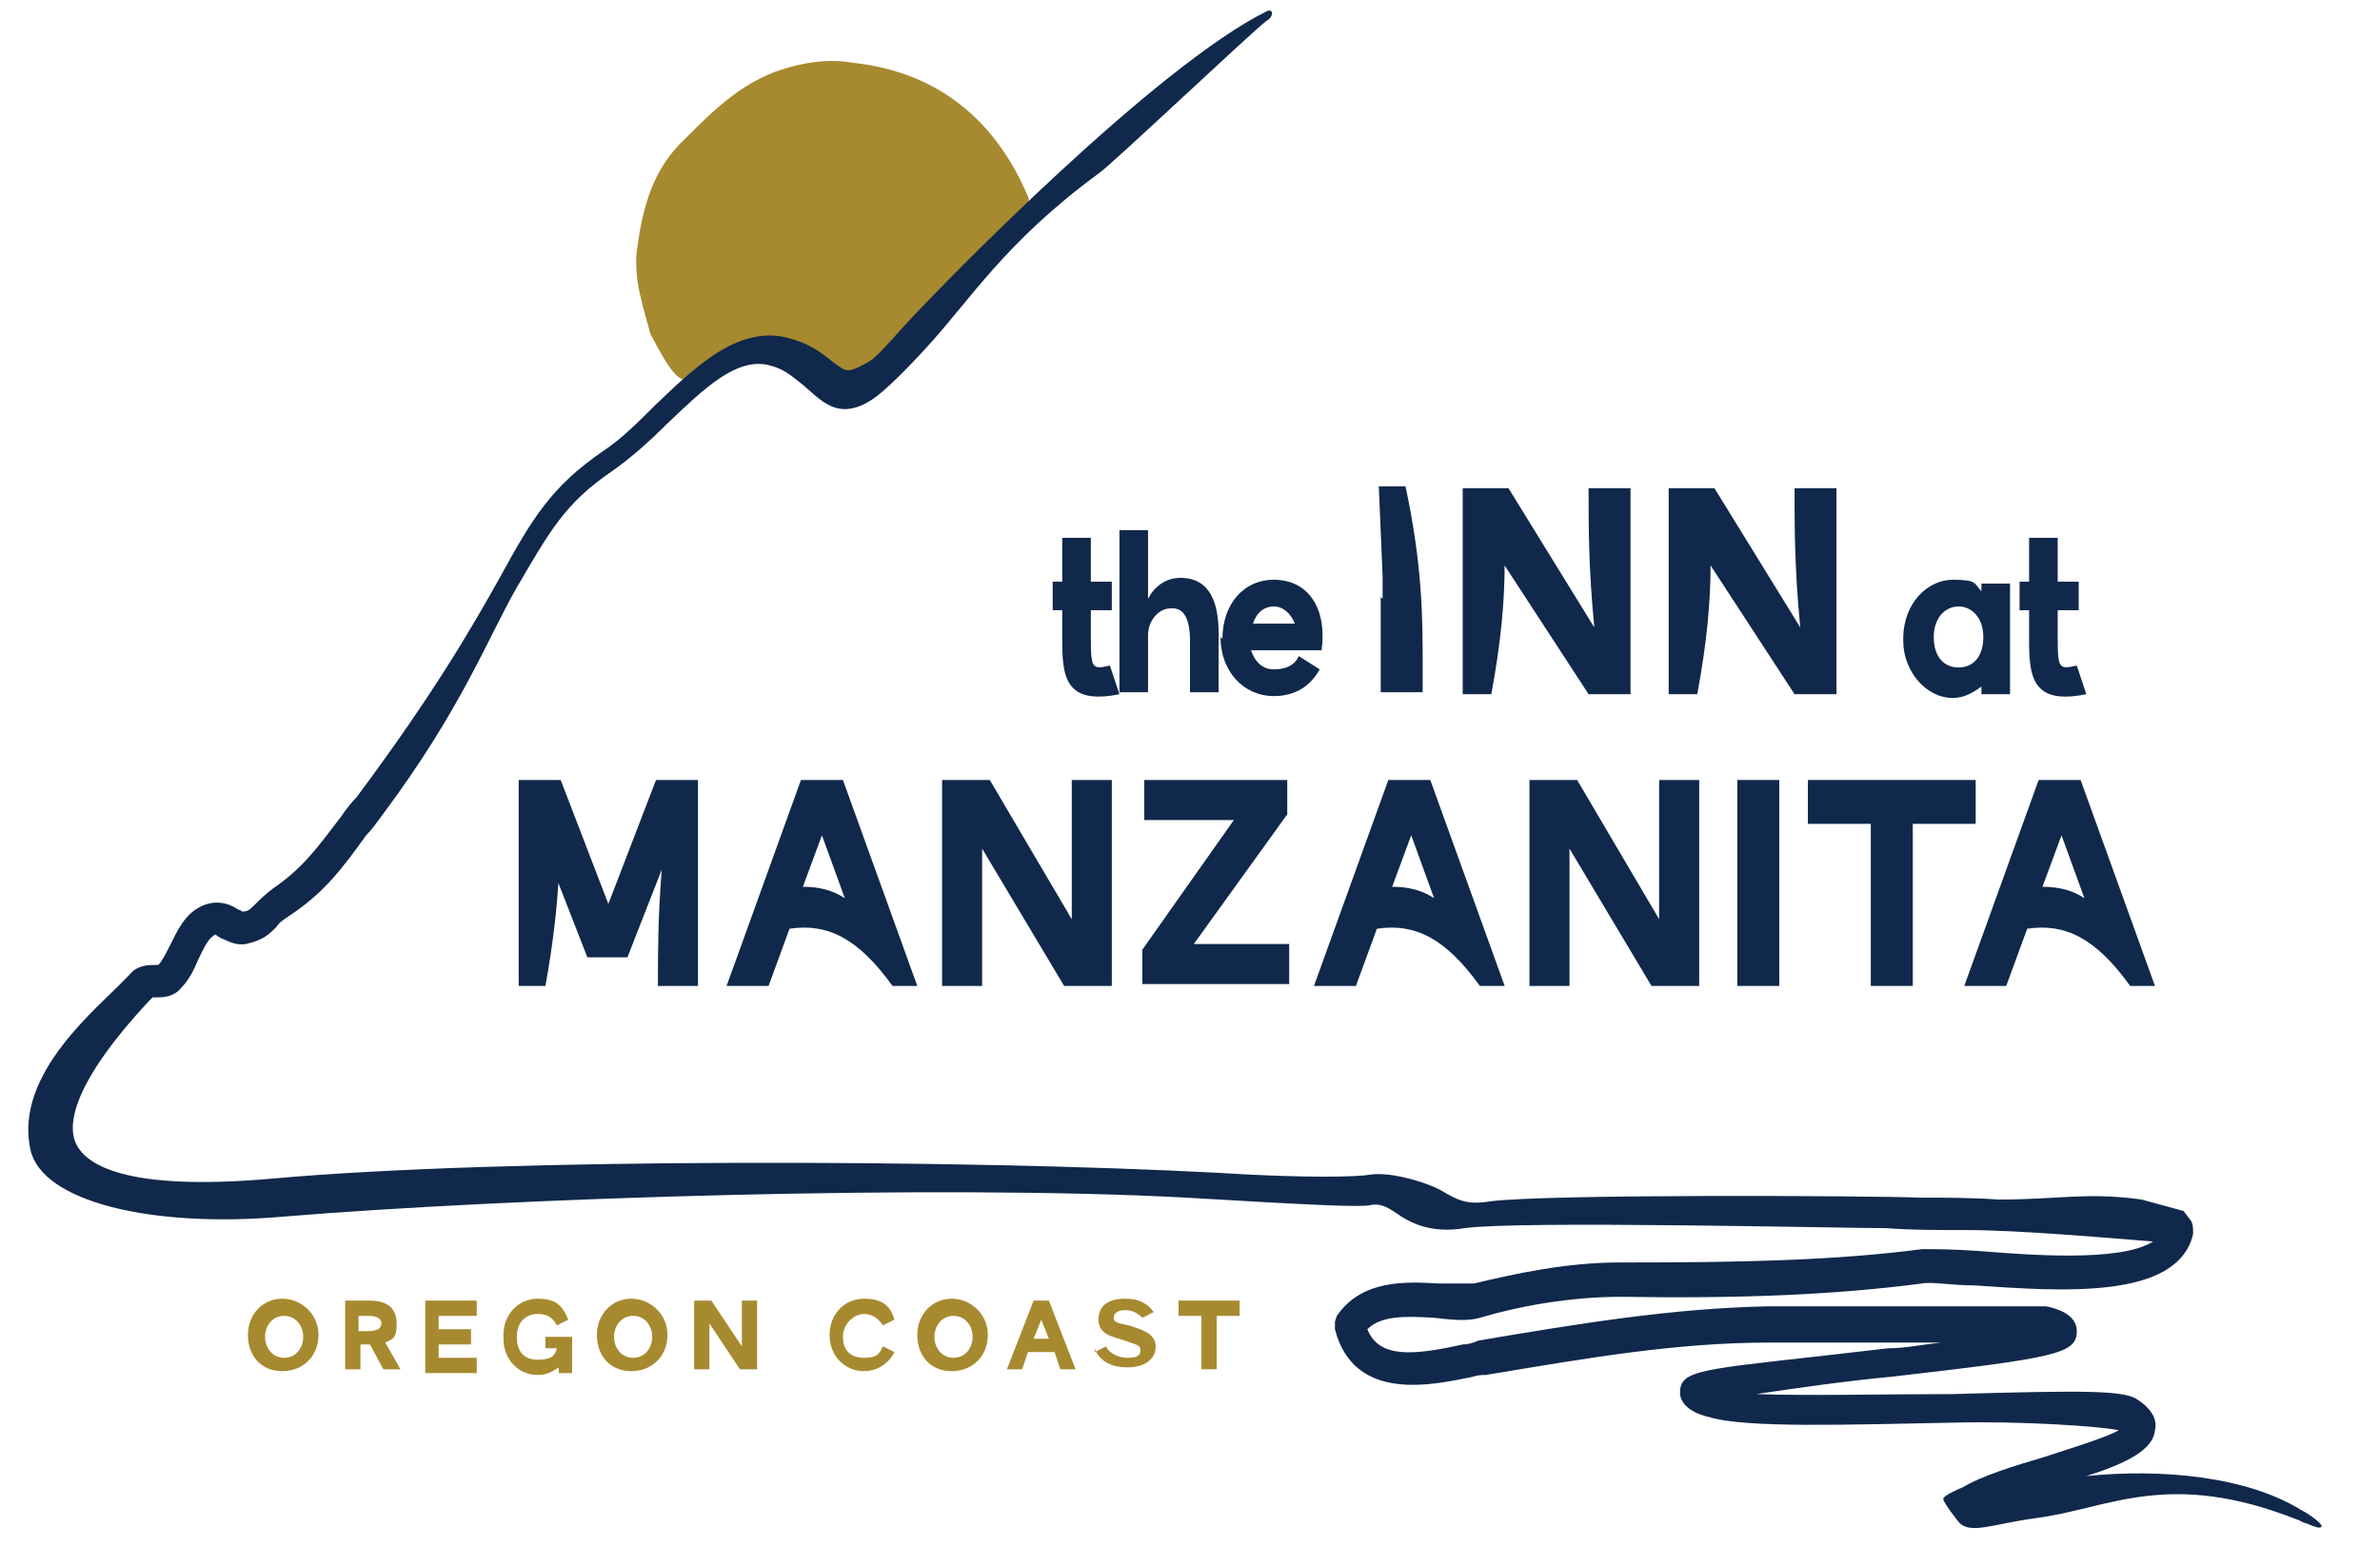 <?xml version="1.0" encoding="UTF-8"?>
<svg id="Layer_1" xmlns="http://www.w3.org/2000/svg" version="1.1" viewBox="0 0 124.8 81.1">
  <!-- Generator: Adobe Illustrator 29.6.0, SVG Export Plug-In . SVG Version: 2.1.1 Build 207)  -->
  <defs>
    <style>
      .st0 {
        fill: #a7892f;
      }

      .st1 {
        fill: #10284b;
      }
    </style>
  </defs>
  <g>
    <path class="st0" d="M13,70c0-1.1.8-1.9,1.8-1.9s1.9.8,1.9,1.9-.8,1.9-1.9,1.9-1.8-.8-1.8-1.9ZM14.9,71.2c.6,0,1-.5,1-1.1s-.4-1.1-1-1.1-1,.5-1,1.1.4,1.1,1,1.1Z"/>
    <path class="st0" d="M18.1,68.2h1.3c.9,0,1.4.4,1.4,1.2s-.2.8-.6,1l.8,1.4h-.9l-.7-1.3h-.5v1.3h-.8v-3.6h0ZM20,69.4c0-.3-.3-.4-.7-.4h-.5v.8h.5c.4,0,.7-.1.7-.4h0Z"/>
    <path class="st0" d="M22.3,68.2h2.7v.8h-2v.7h1.7v.8h-1.7v.7h2v.8h-2.7v-3.6h0Z"/>
    <path class="st0" d="M26.4,70c0-1.1.8-1.9,1.8-1.9s1.3.4,1.6,1.1l-.6.3c-.2-.4-.5-.6-1-.6-.6,0-1.1.4-1.1,1.2s.4,1.2,1.1,1.2.9-.2,1-.6h-.6v-.6h1.4v1.9h-.7v-.3c-.3.2-.6.4-1.1.4-1,0-1.8-.8-1.8-1.9h0Z"/>
    <path class="st0" d="M31.3,70c0-1.1.8-1.9,1.8-1.9s1.9.8,1.9,1.9-.8,1.9-1.9,1.9-1.8-.8-1.8-1.9ZM33.2,71.2c.6,0,1-.5,1-1.1s-.4-1.1-1-1.1-1,.5-1,1.1.4,1.1,1,1.1Z"/>
    <path class="st0" d="M37.2,69.4v2.4h-.8v-3.6h.9l1.6,2.4v-2.4h.8v3.6h-.9l-1.6-2.4Z"/>
    <path class="st0" d="M43.5,70c0-1.1.8-1.9,1.8-1.9s1.4.4,1.6,1.1l-.6.3c-.2-.3-.5-.6-1-.6s-1.1.5-1.1,1.2.4,1.1,1.1,1.1.8-.2,1-.6l.6.3c-.3.6-.9,1-1.6,1-1,0-1.8-.8-1.8-1.9h0Z"/>
    <path class="st0" d="M48.1,70c0-1.1.8-1.9,1.8-1.9s1.9.8,1.9,1.9-.8,1.9-1.9,1.9-1.8-.8-1.8-1.9ZM50,71.2c.6,0,1-.5,1-1.1s-.4-1.1-1-1.1-1,.5-1,1.1.4,1.1,1,1.1Z"/>
    <path class="st0" d="M55.3,70.9h-1.4l-.3.9h-.8l1.4-3.6h.8l1.4,3.6h-.8l-.3-.9h0ZM55,70.2l-.4-1-.4,1h.8,0Z"/>
    <path class="st0" d="M57.4,70.9l.6-.3c.1.3.6.6,1.1.6s.7-.1.7-.4-.3-.3-.8-.5c-.6-.2-1.4-.3-1.4-1.1s.6-1.1,1.4-1.1,1.2.3,1.5.7l-.6.3c-.3-.3-.6-.4-.9-.4s-.6.1-.6.4.4.3.8.4c.6.2,1.4.4,1.4,1.1s-.6,1.1-1.5,1.1-1.5-.4-1.7-1h0Z"/>
    <path class="st0" d="M63,69h-1.2v-.8h3.2v.8h-1.2v2.8h-.8v-2.8Z"/>
  </g>
  <path class="st0" d="M47.8,17.3c-2,4.3-2.3,1.5-7.3,1.6-4.9.1-4.1,3-6.4-1.4-.3-1.2-.9-2.8-.7-4.4.3-2.2.8-4.2,2.5-5.8,1.6-1.6,3.2-3.2,5.6-3.8,1.1-.3,2.2-.4,3.3-.2,4.4.5,7.4,3,9.1,7,.2.4-.3.5-.3,1,0,1.6-5.7,4.6-5.7,6.1h0Z"/>
  <path class="st1" d="M121,79.9c-.4-.1-.4-.2-.5-.2-6.8-2.7-9.9-.6-13.7-.1-2.3.3-3.5.9-4.1.2,0,0-.8-1-.8-1.2s1-.6,1-.6c1-.6,2.6-1.1,4.3-1.6,1.2-.4,3.2-1,3.9-1.4-.8-.2-5.2-.5-8.7-.4-5.4.1-10.9.3-12.8-.3-.5-.1-1.6-.5-1.5-1.4.1-1.2,1.6-1.1,10.9-2.2.9,0,1.8-.2,2.8-.3-1.6,0-3.3,0-4.8,0-1.5,0-3,0-4.2,0-4.9,0-9.5.8-14.9,1.7-.2,0-.4,0-.7.1-2,.4-6.2,1.4-7.2-2.5v-.4c0,0,.1-.3.1-.3,1.3-1.9,3.6-1.8,5.3-1.7.7,0,1.4,0,1.9,0,2.1-.5,4.8-1.1,7.6-1.1h.3c6.1,0,11-.1,15.6-.7.6,0,1.6,0,3,.1,2.5.2,7.4.6,9.1-.5-2.5-.2-7.1-.6-9.8-.6-1.5,0-2.9,0-4.2-.1-2.3,0-19.3-.4-22.1,0-1.8.3-2.9-.3-3.6-.8-.6-.4-.9-.5-1.4-.4s-2.9,0-9.6-.4c-13-.7-35.3,0-47.4,1-6.9.6-12.6-.8-13.2-3.5-.9-4,3.6-7.5,5-9l.2-.2c.4-.5,1-.5,1.3-.5,0,0,.1,0,.2,0,.2-.2.4-.6.6-1,.4-.8.8-1.7,1.7-2.1.9-.4,1.6,0,1.9.2,0,0,.1,0,.2.1.3,0,.4-.1.7-.4.2-.2.5-.5.9-.8,1.6-1.1,2.3-2.1,3.6-3.8.2-.3.5-.7.8-1,4.1-5.5,6.1-9,7.5-11.5,1.7-3.1,2.7-4.8,5.5-6.7.9-.6,1.8-1.5,2.7-2.4,2.2-2.1,4.5-4.3,7.2-3.4,1,.3,1.6.8,2.1,1.2.7.5.7.6,1.8,0,.4-.2,1.1-1,1.9-1.9,2.4-2.6,13.2-13.6,19-16.5.4-.2.4.3,0,.5-.9.7-8.4,7.8-8.8,8-4.9,3.6-6.7,6.6-9,9.1-1,1.1-2.2,2.3-2.8,2.7-1.9,1.3-2.8,0-3.8-.8-.4-.3-.8-.7-1.5-.9-1.8-.6-3.6,1.2-5.5,3-.9.9-1.9,1.8-2.9,2.5-2.5,1.7-3.3,3.2-5,6.1-1.5,2.6-2.9,6.4-7.1,12-.3.4-.5.7-.8,1-1.3,1.8-2.2,3-4,4.2-.3.2-.6.4-.7.6-.4.4-.7.7-1.6.9-.6.1-1-.2-1.3-.3,0,0-.2-.1-.3-.2-.4.2-.6.7-.9,1.3-.2.5-.5,1.1-.9,1.5-.4.5-1,.5-1.3.5,0,0-.1,0-.2,0l-.2.2c-4,4.3-4.3,6.5-3.8,7.5.5,1,2.4,2.5,10.3,1.8,12.2-1.1,36.5-1,49.6-.3,4.7.3,7.4.2,7.9.1,1.2-.2,3.3.5,3.9.9.7.4,1.2.7,2.4.5,2.9-.4,20.2-.3,22.6-.2,1.3,0,2.7,0,4.1.1,3.2,0,4.6-.4,7.5,0l2.2.6.3.4c.2.2.2.5.2.8-.8,3.5-7,3-11.5,2.7-1.2,0-2.2-.2-2.7-.1-4.6.6-9.6.8-15.8.7-2.7,0-5.4.5-7.4,1.1-.7.2-1.5.1-2.4,0-1.6-.1-2.8-.1-3.5.6.6,1.5,2.3,1.4,5,.8.3,0,.6-.1.8-.2,5.3-.9,10.2-1.7,15.2-1.8,1.2,0,2.7,0,4.2,0,7.4,0,9.9,0,10.4,0,.5.1,1.6.4,1.6,1.3,0,1.2-1.1,1.4-9.8,2.4-2.2.2-5,.6-7,.9,2.6.1,6.8,0,10.3,0,7-.2,9-.2,9.7.3.9.6,1,1.2.9,1.6-.1,1-1.4,1.7-3.6,2.4,3.9-.4,8.4,0,11.3,1.8.4.2,1.4.9.9.9-.2,0-.6-.2-.6-.2h0ZM107.3,70.4,7.8,52.2h0Z"/>
  <g>
    <path class="st1" d="M29.3,46c-.1,1.7-.3,3.5-.7,5.7h-1.4v-10.8h2.2l2.5,6.5,2.5-6.5h2.2v10.8h-2.1c0-1.8,0-3.6.2-6.1l-1.8,4.6h-2.1l-1.6-4.1h0Z"/>
    <path class="st1" d="M41.4,48.7l-1.1,3h-2.2l3.9-10.8h2.2l3.9,10.8h-1.3c-1.8-2.5-3.4-3.3-5.4-3ZM44.3,47.1l-1.2-3.3-1,2.7c.9,0,1.6.2,2.2.6h0Z"/>
    <path class="st1" d="M51.5,44.5v7.2s-2.1,0-2.1,0v-10.8h2.5l4.3,7.3v-7.3s2.1,0,2.1,0v10.8h-2.5l-4.3-7.2h0Z"/>
    <path class="st1" d="M64.7,43h-4.7v-2.1h7.5v1.8l-4.9,6.8h5v2.1h-7.7v-1.8l4.8-6.8h0Z"/>
    <path class="st1" d="M72.2,48.7l-1.1,3h-2.2l3.9-10.8h2.2l3.9,10.8h-1.3c-1.8-2.5-3.4-3.3-5.4-3ZM75.2,47.1l-1.2-3.3-1,2.7c.9,0,1.6.2,2.2.6h0Z"/>
    <path class="st1" d="M82.3,44.5v7.2s-2.1,0-2.1,0v-10.8h2.5l4.3,7.3v-7.3s2.1,0,2.1,0v10.8h-2.5l-4.3-7.2h0Z"/>
    <path class="st1" d="M91.1,40.9h2.2v10.8h-2.2v-10.8Z"/>
    <path class="st1" d="M98.1,43.2h-3.3v-2.3h8.8v2.3h-3.3v8.5h-2.2v-8.5h0Z"/>
    <path class="st1" d="M106.3,48.7l-1.1,3h-2.2l3.9-10.8h2.2l3.9,10.8h-1.3c-1.8-2.5-3.4-3.3-5.4-3ZM109.3,47.1l-1.2-3.3-1,2.7c.9,0,1.6.2,2.2.6h0Z"/>
  </g>
  <g>
    <path class="st1" d="M55.7,33.5v-1.5h-.5v-1.5h.5v-2.3h1.5v2.3h1.1v1.5h-1.1v1.5c0,1.6.1,1.6,1,1.4l.5,1.5c-2.9.6-3-1-3-2.9h0Z"/>
    <path class="st1" d="M61.4,31.9c-.7,0-1.2.7-1.2,1.4v3h-1.5v-8.5h1.5v3.6c.3-.6.9-1.1,1.7-1.1,1.6,0,2,1.4,2,2.9v3.1h-1.5v-2.7c0-1.1-.3-1.7-.9-1.7h0Z"/>
    <path class="st1" d="M64.1,33.5c0-1.8,1.1-3.1,2.7-3.1,1.8,0,2.8,1.5,2.5,3.7h-3.7c.2.6.6,1,1.2,1,.6,0,1.1-.2,1.3-.7l1.1.7c-.5.9-1.3,1.4-2.4,1.4-1.6,0-2.8-1.3-2.8-3.1h0ZM67.9,32.7c-.2-.5-.6-.9-1.1-.9s-.9.3-1.1.9h2.2,0Z"/>
    <path class="st1" d="M72.5,31.4v-1.2s-.2-4.7-.2-4.7h1.4c.9,4.2.9,7,.9,9.3v1.5h-2.2v-5c0,0,0,0,0,0Z"/>
    <path class="st1" d="M78.9,29.5c0,2.1-.2,4.2-.7,6.9h-1.5v-10.8h2.4s4.5,7.3,4.5,7.3c-.3-3.1-.3-5.2-.3-7.3h2.2v10.8h-2.2l-4.5-6.9h0Z"/>
    <path class="st1" d="M89.7,29.5c0,2.1-.2,4.2-.7,6.9h-1.5v-10.8h2.4s4.5,7.3,4.5,7.3c-.3-3.1-.3-5.2-.3-7.3h2.2v10.8h-2.2l-4.5-6.9h0Z"/>
    <path class="st1" d="M99.8,33.5c0-1.9,1.3-3.1,2.6-3.1s1.1.2,1.5.6v-.4h1.5v5.8h-1.5v-.4c-.4.3-.9.6-1.5.6-1.4,0-2.6-1.4-2.6-3ZM102.7,35c.8,0,1.3-.6,1.3-1.6s-.6-1.6-1.3-1.6-1.3.6-1.3,1.6.5,1.6,1.3,1.6h0Z"/>
    <path class="st1" d="M106.4,33.5v-1.5h-.5v-1.5h.5v-2.3h1.5v2.3h1.1v1.5h-1.1v1.5c0,1.6.1,1.6,1,1.4l.5,1.5c-2.9.6-3-1-3-2.9h0Z"/>
  </g>
</svg>